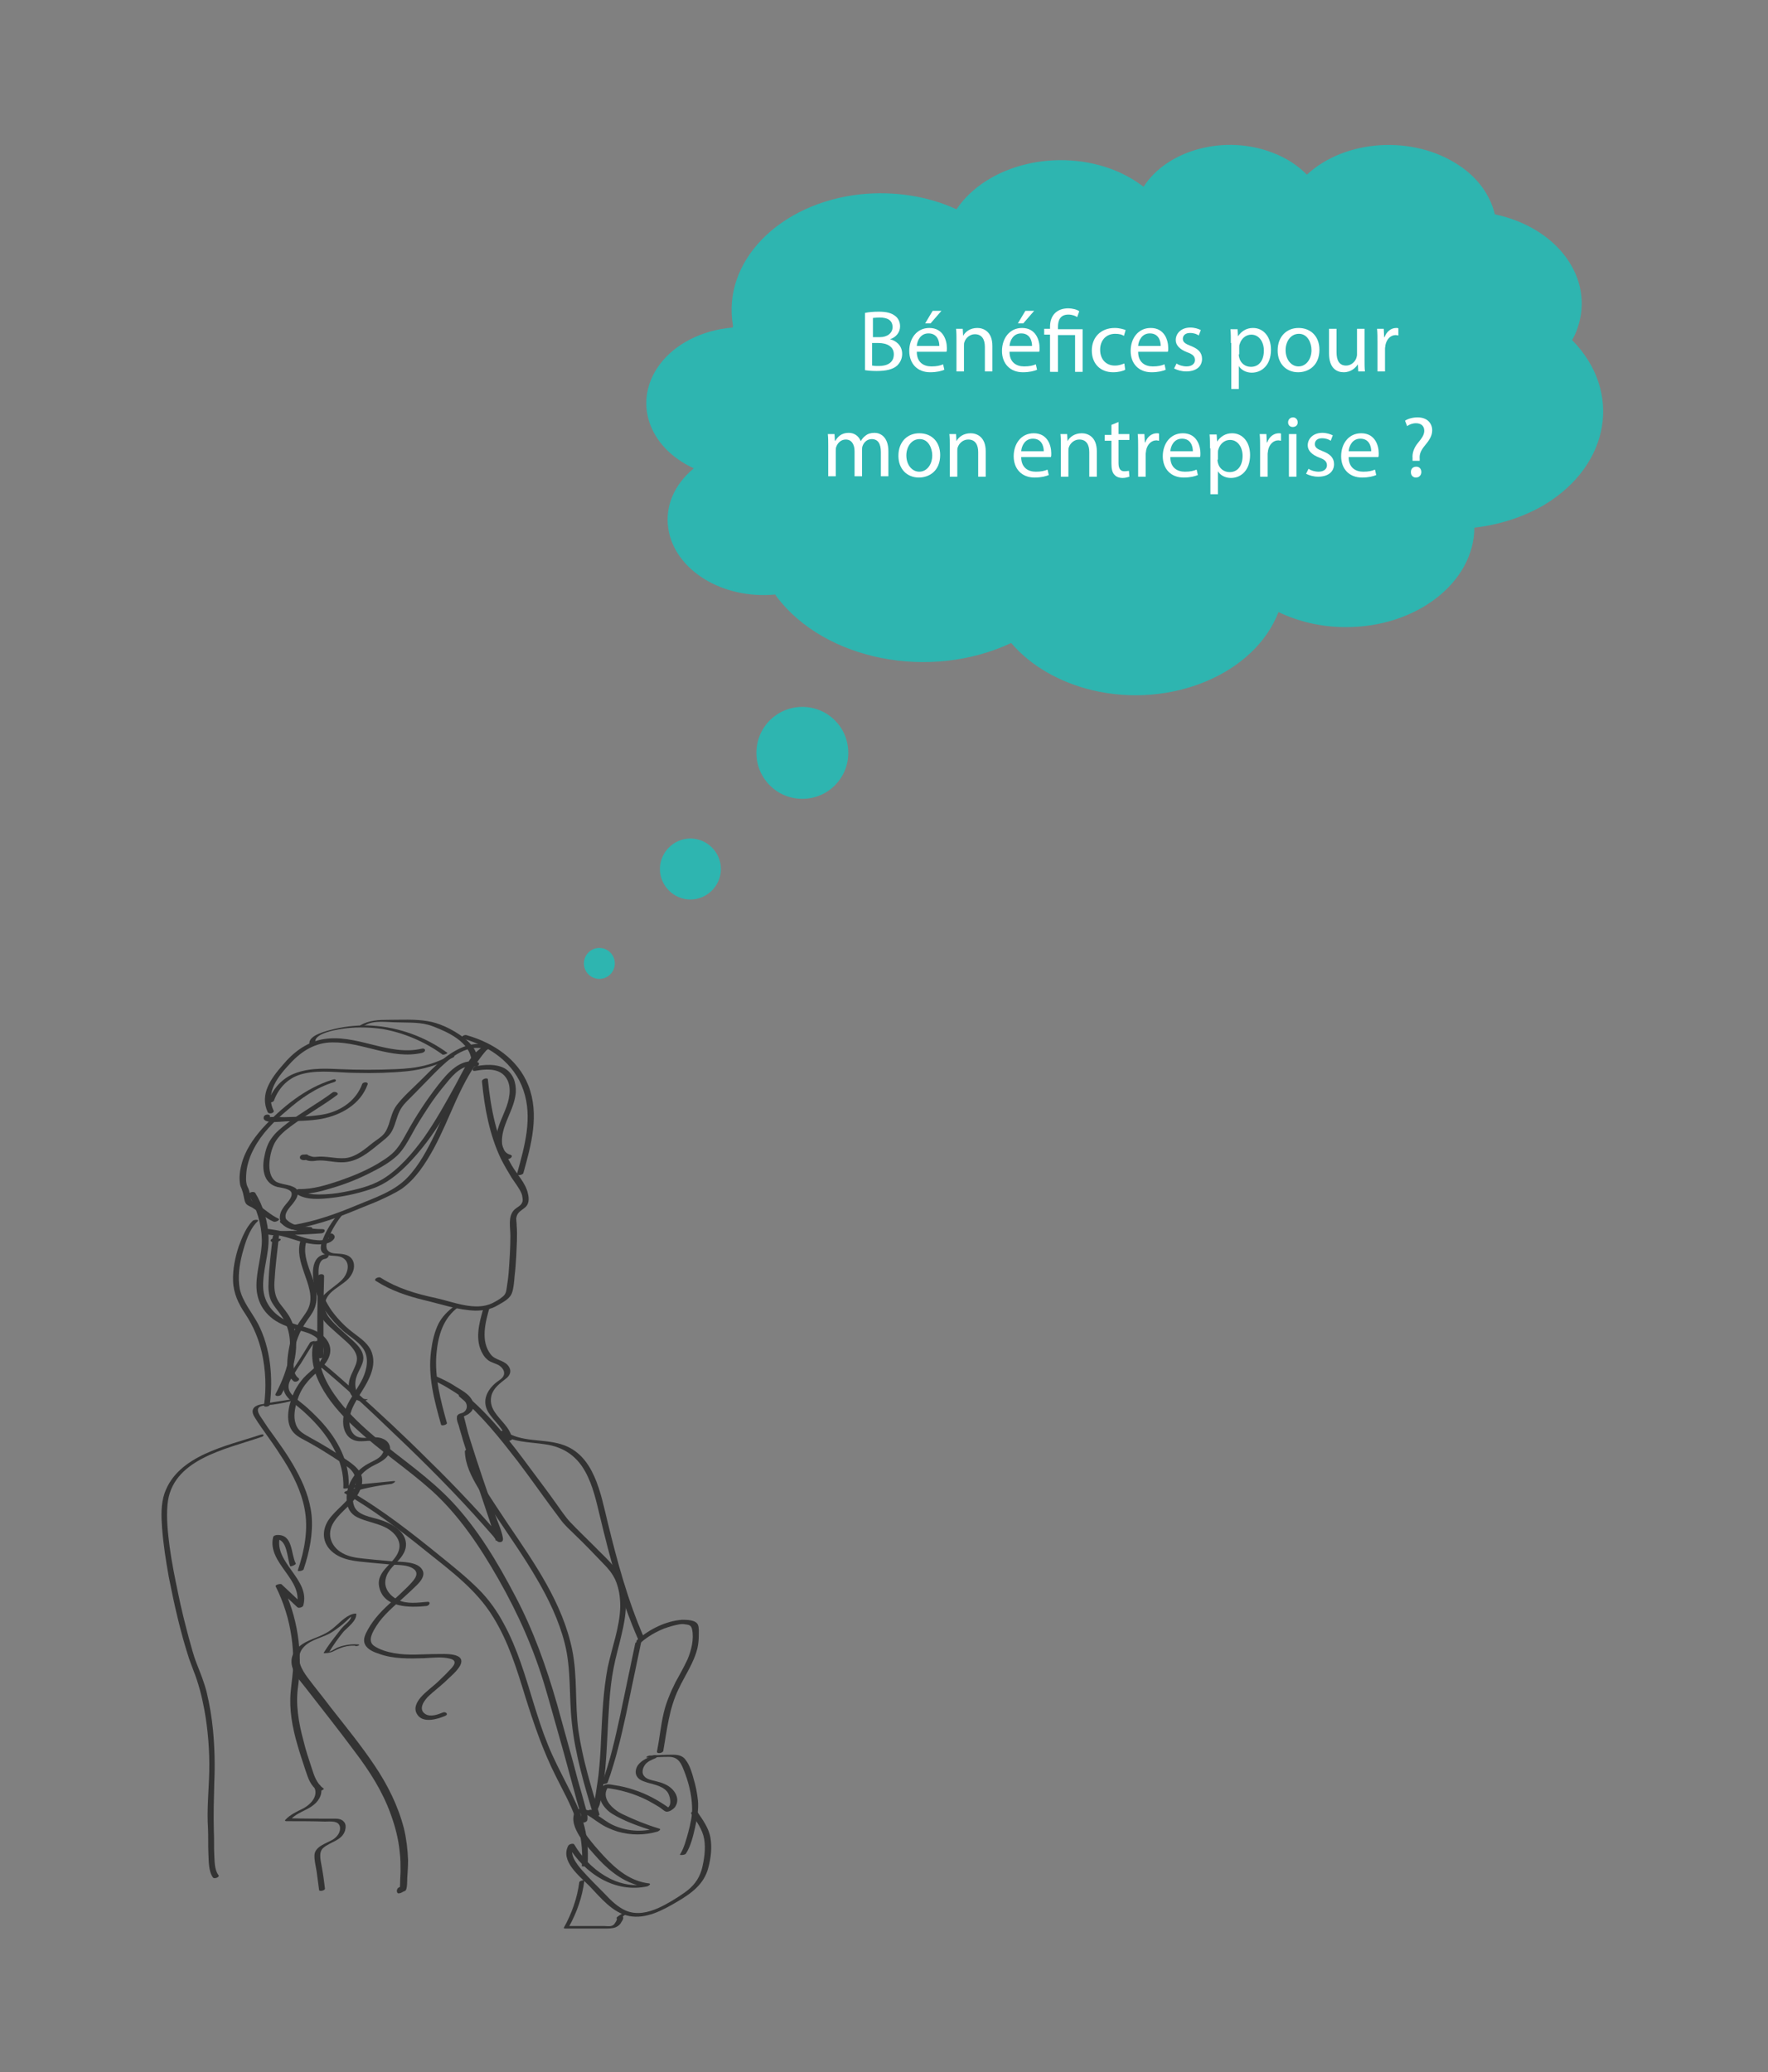 <?xml version="1.0" encoding="utf-8"?>
<!-- Generator: Adobe Illustrator 28.0.0, SVG Export Plug-In . SVG Version: 6.00 Build 0)  -->
<svg version="1.1" id="Layer_1" xmlns="http://www.w3.org/2000/svg" xmlns:xlink="http://www.w3.org/1999/xlink" x="0px" y="0px"
	 viewBox="0 0 423.3 496" style="enable-background:new 0 0 423.3 496;" xml:space="preserve">
<rect x="0" y="0" width="423.3" height="496" fill="#808080" stroke="none"/>
<style type="text/css">
	.st0{fill-rule:evenodd;clip-rule:evenodd;fill:#2EB5B0;}
	.st1{fill:#333333;}
	.st2{fill:#FFFFFF;}
</style>
<g>
	<g>
		<g>
			<path class="st0" d="M175.5,78c-2.7-15.3,11-29.4,30.6-31.5c7.9-0.8,16,0.4,22.9,3.6c7.3-10.8,24.4-14.9,38.2-9.2
				c2.4,1,4.6,2.3,6.6,3.8c5.7-8.9,19.6-12.6,31-8.1c3.2,1.2,5.9,3,8.1,5.2c9.2-8.5,25.4-9.5,36.3-2.3c4.6,3,7.6,7.2,8.7,11.8
				c15.1,3.2,23.9,15.4,19.8,27.2c-0.3,1-0.8,2-1.3,2.9c12.1,12.3,9.1,29.9-6.6,39.4c-4.9,2.9-10.7,4.8-16.8,5.5
				c-0.1,13.2-14,23.9-30.9,23.8c-5.7,0-11.2-1.3-16-3.6c-5.7,14.8-25.7,23.2-44.6,18.7c-7.9-1.9-14.8-5.9-19.4-11.3
				c-19.4,9.1-44.5,4.2-56.1-11c-0.1-0.2-0.3-0.4-0.4-0.6c-12.7,1.2-24.1-5.9-25.6-15.8c-0.8-5.3,1.4-10.5,6.1-14.4
				c-11-5.1-14.6-16.1-8.2-24.8c3.7-5,10.2-8.3,17.5-8.9L175.5,78z"/>
			<path class="st0" d="M147.2,230.6c0,2-1.6,3.7-3.7,3.7c-2,0-3.7-1.6-3.7-3.7c0-2,1.6-3.7,3.7-3.7
				C145.6,226.9,147.2,228.6,147.2,230.6L147.2,230.6z"/>
			<path class="st0" d="M172.6,208c0,4-3.3,7.3-7.3,7.3S158,212,158,208c0-4,3.3-7.3,7.3-7.3S172.6,204,172.6,208L172.6,208z"/>
			<path class="st0" d="M203.1,180.2c0,6.1-4.9,11-11,11c-6.1,0-11-4.9-11-11c0-6.1,4.9-11,11-11
				C198.2,169.2,203.1,174.1,203.1,180.2L203.1,180.2z"/>
		</g>
		<g>
			<g>
				<g>
					<path class="st1" d="M76.1,305.6c-0.1,6.3-0.2,12.6-0.1,19c0,0.8,1.5,0.6,1.5-0.1c-0.1-6.3-0.1-12.6,0.1-19
						C77.6,304.7,76.1,304.9,76.1,305.6L76.1,305.6z"/>
				</g>
			</g>
			<g>
				<g>
					<path class="st1" d="M108.7,312.7c-1.5,1.1-2.8,2.4-3.7,4.1c-1,2-1.5,4.3-1.8,6.6c-0.8,6,0.8,11.9,2.4,17.6
						c0.1,0.4,1.5,0,1.4-0.4c-1.5-5.4-3-11-2.5-16.6c0.4-4.4,1.6-8.5,5.3-11.2C110.4,312.3,109,312.5,108.7,312.7L108.7,312.7z"/>
				</g>
			</g>
			<g>
				<g>
					<path class="st1" d="M76.2,326.7c6.2,5.1,12.1,10.6,17.9,16.2c7.5,7.1,14.9,14.5,21.8,22.3c0.7,0.8,1.5,1.7,2.2,2.5
						c0.4,0.5,0.8,1.3,1.4,1.4c0.8,0.1,1-0.4,0.9-1c-0.3-1.8-1.2-3.7-1.8-5.4c-2.1-6.1-4.2-12.2-6.1-18.3c-0.6-1.8-1-3.8-1.5-5.6
						c0-0.1,0,0.1,0,0c-0.3,0.2-0.3,0.3,0,0.2c0.2,0,0.3-0.1,0.5-0.2c0.5-0.2,0.9-0.5,1.3-0.9c0.8-0.9,0.7-2,0.1-3
						c-0.8-1.3-2.3-2.1-3.6-2.9c-1.5-1-3.1-1.8-4.7-2.5c-0.4-0.2-1.8,0.4-1.2,0.7c1.5,0.7,2.9,1.4,4.3,2.3c1.3,0.8,2.9,1.7,3.7,3
						c0.6,0.9,0.5,2-0.5,2.6c-0.4,0.2-1,0.2-1.3,0.6c-0.2,0.2-0.2,0.3-0.2,0.5c-0.1,0.6,0.2,1.4,0.4,1.9c0.3,1.2,0.7,2.3,1,3.5
						c2,6.4,4.2,12.7,6.3,19c0.4,1.2,0.8,2.5,1.2,3.7c0.1,0.4,0.2,0.7,0.3,1.1c0.1,0.3,0,0.5,0.2,0.3c0.3-0.1,0.6-0.3,1-0.4
						c0.6,0,0.3,0.2,0.1-0.3c-0.1-0.2-0.3-0.3-0.4-0.5c-0.3-0.4-0.6-0.7-0.9-1.1c-0.7-0.8-1.3-1.5-2-2.3c-1.4-1.6-2.9-3.2-4.3-4.7
						c-3.1-3.3-6.2-6.5-9.5-9.7c-5.9-5.9-12-11.6-18.2-17.1c-2.4-2.1-4.8-4.3-7.3-6.3C77.2,325.8,75.8,326.4,76.2,326.7L76.2,326.7z
						"/>
				</g>
			</g>
			<g>
				<g>
					<path class="st1" d="M112.6,337.2c0.5,0,1.5-0.8,0.6-0.8C112.6,336.4,111.6,337.2,112.6,337.2L112.6,337.2z"/>
				</g>
			</g>
			<g>
				<g>
					<path class="st1" d="M110,334.3c5.3,4.4,9.7,10,13.9,15.4c3.5,4.6,6.8,9.4,10.3,14c1,1.4,2.3,2.5,3.5,3.7
						c2.3,2.2,4.5,4.5,6.7,6.8c1.2,1.2,2.2,2.4,2.9,3.9c0.9,2,1.2,4.2,1.2,6.4c-0.1,5-2,9.8-3,14.6c-1.1,5.7-1.3,11.4-1.6,17.2
						c-0.1,2.8-0.3,5.7-0.6,8.5c-0.1,0.7-1.1,8.6-1.7,8.4c-0.6-0.2-1.7,0.6-0.9,0.9c1.8,0.6,2.7-1.3,3-2.7c0.6-2.6,0.9-5.3,1.2-7.9
						c0.5-5.4,0.6-10.9,1-16.3c0.2-2.7,0.5-5.3,1-7.9c0.5-2.7,1.3-5.3,1.9-8c1.1-4.5,1.8-9.5-0.3-13.9c-1.3-2.8-4-5-6.1-7.2
						c-2-2-4-3.9-5.9-5.9c-1.3-1.4-2.3-3-3.4-4.5c-1.9-2.7-3.9-5.3-5.9-8c-4.8-6.5-9.9-13.2-16.2-18.3
						C110.6,333.2,109.4,333.8,110,334.3L110,334.3z"/>
				</g>
			</g>
			<g>
				<g>
					<path class="st1" d="M75,321.5c-1.7,7.9,4.9,15.6,10.3,20.5c5.7,5.3,12.3,9.6,18.1,14.8c6.6,6,11.5,13.4,15.9,21.1
						c4.8,8.4,8.6,17,11.3,26.2c1.5,5.1,2.9,10.3,4.4,15.5c0.7,2.7,1.5,5.4,2.2,8.1c0.4,1.3,0.7,2.7,1.1,4c0.3,1.2,1.1,2.8,0.8,4.1
						c-0.1,0.7,1.3,0.5,1.5-0.1c0.2-0.9-0.1-1.8-0.3-2.7c-0.3-1.2-0.7-2.4-1-3.6c-0.7-2.4-1.4-4.9-2-7.3c-1.3-4.7-2.6-9.4-3.9-14.1
						c-2.6-9.1-5.7-17.8-10.1-26.1c-4.2-8-8.9-15.9-15.1-22.5c-5.4-5.7-11.9-10.1-17.9-15c-3.3-2.8-6.5-5.7-9.2-9.2
						c-3-3.9-5.6-8.8-4.5-13.9C76.6,320.7,75.1,320.9,75,321.5L75,321.5z"/>
				</g>
			</g>
			<g>
				<g>
					<path class="st1" d="M74.2,321.4c-1.1,1.8-2.2,3.6-3.4,5.4c-0.6,0.9-1.1,1.8-1.7,2.7c-0.5,0.8-1.1,1.6-1.2,2.5
						c-0.1,1.4,0.9,2.5,1.9,3.4c1.2,1.1,2.5,2,3.7,3.2c4.9,4.6,9,10.6,8.7,17.6c0,0.1,0.4,0.1,0.4,0.1c3.7-0.4,7.4-0.7,11.1-1.1
						c0.2-0.2,0.4-0.4,0.6-0.7c-3.9,0.4-7.7,1.2-11.4,2.4c-0.1,0-0.7,0.3-0.4,0.5c6.8,3.9,13.1,8.7,19.3,13.7
						c6,4.8,12.3,9.4,16.3,16c3.6,5.8,5.6,12.3,7.6,18.8c2.1,6.7,4.3,13.2,7.5,19.5c1.6,3.2,3.4,6.4,4.6,9.8
						c1.3,3.7,1.8,7.5,1.5,11.4c0,0.3,1.4,0.1,1.4-0.4c0.2-3.4-0.1-6.9-1.1-10.2c-1-3.1-2.4-6-3.9-8.9c-1.6-3.2-3.3-6.4-4.6-9.7
						c-1.3-3.2-2.3-6.4-3.3-9.6c-2-6.5-3.9-13.2-7.2-19.2c-1.6-3-3.6-5.8-6-8.2c-2.8-2.8-5.9-5.3-9-7.8c-6.9-5.6-14-11.2-21.8-15.7
						c-0.1,0.2-0.3,0.3-0.4,0.5c3.3-1.1,6.8-1.8,10.2-2.2c0.4,0,1.6-0.8,0.6-0.7c-3.7,0.4-7.4,0.7-11.1,1.1c0.1,0,0.3,0.1,0.4,0.1
						c0.2-6.6-3.4-12.4-8-16.9c-1.2-1.2-2.4-2.3-3.7-3.3c-1.2-1-2.9-2.1-2.7-3.9c0.1-1,0.8-1.9,1.3-2.7c0.5-0.8,1-1.7,1.6-2.5
						c1.1-1.8,2.2-3.6,3.4-5.4C75.8,320.9,74.4,321,74.2,321.4L74.2,321.4z"/>
				</g>
			</g>
			<g>
				<g>
					<path class="st1" d="M85.8,393.6c-1.2-0.1-2.4,0-3.6,0.3c-0.5,0.1-1,0.3-1.5,0.5c-0.6,0.3-1.6,1-2.2,1c0.1,0.1,0.2,0.1,0.2,0.2
						c1-1.7,2.2-3.4,3.5-5c1-1.1,3.2-2.6,3.1-4.3c0-0.2-0.7,0-0.8,0c-2,0.6-3.4,2.4-5.1,3.7c-1.9,1.5-4.2,2-6.3,3.1
						c-1.6,0.9-3.2,2.3-3.3,4.3c-0.2,2.7,2.2,5,3.7,7c3.8,4.9,7.7,9.8,11.4,14.8c3.5,4.6,6.6,9.4,8.6,14.9c1.1,3,1.9,6,2.2,9.2
						c0.2,1.6,0.2,3.1,0.2,4.7c0,0.7-0.1,1.5-0.1,2.2c0,0.4,0,2.3-0.3,2.6c0.5-0.1,0.9-0.2,1.4-0.3c-0.1-0.3-0.1-0.8-0.3-0.9
						c-0.3-0.2-1.1,0.1-1.3,0.3c-0.3,0.3-0.4,0.9-0.1,1.2c0.2,0.3,1.6-0.3,1.4-0.5c-0.2-0.2-0.1-0.7,0.1-0.9
						c-0.4,0.1-0.9,0.2-1.3,0.3c0.2,0.1,0.2,0.6,0.3,0.8c0.1,0.3,1.2-0.1,1.4-0.3c0.4-0.4,0.4-2.2,0.4-2.9c0.1-1.5,0.2-2.9,0.2-4.4
						c-0.1-2.6-0.4-5.1-1-7.6c-1.4-5.4-3.9-10.4-7-15c-3.2-4.8-6.9-9.3-10.5-13.9c-1.8-2.4-3.7-4.7-5.5-7.1
						c-1.4-1.9-2.9-4.3-1.5-6.7c1.5-2.3,4.4-2.7,6.7-3.9c0.9-0.5,1.7-1.1,2.5-1.7c0.5-0.4,0.9-0.7,1.3-1.1c0.6-0.5,1.4-1.5,2.2-1.7
						c-0.3,0-0.5,0-0.8,0c0.1,1.2-1,1.9-1.7,2.6c-0.6,0.6-1.1,1.2-1.6,1.9c-1.2,1.5-2.3,3-3.3,4.6c-0.1,0.1,0.2,0.1,0.2,0.1
						c0.9,0,1.7-0.2,2.4-0.6c1.6-0.8,3-1.3,4.9-1.2C85.2,394.2,86.5,393.7,85.8,393.6L85.8,393.6z"/>
				</g>
			</g>
			<g>
				<g>
					<path class="st1" d="M69.4,335c-2.4,0.4-4.9,0.7-7.2,1.2c-1.6,0.4-2.2,1.4-1.3,2.9c1,1.7,2.3,3.4,3.4,5
						c1.3,1.8,2.5,3.6,3.7,5.5c2.2,3.5,4.1,7.3,4.9,11.4c1,5,0,10.1-1.6,14.9c-0.1,0.3,1.3,0.1,1.4-0.3c1.4-4.2,2.3-8.5,1.9-12.9
						c-0.4-3.9-1.9-7.6-3.8-11c-1.9-3.5-4.3-6.7-6.6-9.9c-0.5-0.8-1.1-1.6-1.6-2.4c-0.4-0.6-1.2-1.7-0.7-2.4
						c0.4-0.7,2.6-0.7,3.4-0.8c1.3-0.2,2.6-0.4,3.8-0.7C69.8,335.4,70.5,334.8,69.4,335L69.4,335z"/>
				</g>
			</g>
			<g>
				<g>
					<path class="st1" d="M155.1,420.7c1.7-0.1,3.4-0.2,5-0.2c2,0,2.8,1.1,3.5,2.9c1.2,2.9,2,6,2.1,9.1c0.1,2-0.4,4.1-0.9,6
						c-0.5,1.8-1,3.8-2,5.4c-0.1,0.2,1.2,0.1,1.4-0.2c1.2-1.8,1.7-4.1,2.2-6.2c0.5-2.2,0.9-4.4,0.7-6.6c-0.2-1.7-0.5-3.4-1-5
						c-0.4-1.5-0.9-3.3-1.9-4.6c-0.7-1.1-1.9-1.3-3.1-1.3c-1.8,0-3.6,0.1-5.3,0.2C155.3,420.1,154.2,420.7,155.1,420.7L155.1,420.7z
						"/>
				</g>
			</g>
			<g>
				<g>
					<path class="st1" d="M156.3,420.2c-1.4,0.6-3.1,1.3-3.8,2.7c-0.8,1.7,0.1,3,1.7,3.5c1.8,0.7,4.1,0.8,5.5,2.4
						c0.7,0.8,1.4,3.5-0.1,4c0.3,0,0.5,0,0.8,0.1c-2.6-1.9-5.5-3.5-8.6-4.5c-1.5-0.5-3.1-0.9-4.6-1.1c-1.1-0.2-2.3-0.5-3,0.4
						c-1.8,2.3,0.4,5.2,2.3,6.4c3.1,1.9,6.7,3.1,10.1,4.2c0.2-0.2,0.3-0.4,0.5-0.7c-3.5,1-7.2,0.7-10.4-0.8c-2.6-1.2-4.9-4-8-3.8
						c-0.3,0-0.8,0.1-1,0.5c-1,2-0.1,4.1,1,5.9c1.3,2,3,3.8,4.6,5.6c3,3.2,6.7,6,11.2,6.6c0.1-0.2,0.2-0.5,0.4-0.7
						c-7.1,1.6-14-3.6-17.4-9.4c-0.2-0.4-1.2-0.1-1.4,0.2c-2.1,3.7,2.7,7.4,5,9.7c2.7,2.8,5.5,6.4,9.5,7.2c4.1,0.8,8.1-1.4,11.5-3.4
						c3.4-2,6.5-4.2,7.5-8.2c0.6-2.2,0.9-4.8,0.5-7.1c-0.4-2.4-1.9-4.4-3.2-6.3c-0.3-0.4-1.7,0.1-1.4,0.5c1.3,1.9,2.7,3.8,3.1,6.1
						c0.4,2.3,0,5-0.6,7.3c-0.7,2.4-2.1,4.1-4.1,5.5c-2,1.4-4.1,2.7-6.3,3.7c-2.5,1.1-5.2,1.7-7.8,0.6c-2-0.9-3.6-2.5-5.1-4.1
						c-1.8-1.8-3.6-3.6-5.3-5.5c-1.4-1.6-3.3-4-2-6.1c-0.5,0.1-0.9,0.1-1.4,0.2c3.9,6.6,11.2,11.4,19,9.7c0.3-0.1,1-0.6,0.4-0.7
						c-4.4-0.5-7.8-3.3-10.7-6.4c-1.4-1.5-2.8-3.1-4-4.7c-1.3-1.8-2.5-4.1-1.5-6.4c-0.3,0.2-0.7,0.3-1,0.5c2-0.1,3.5,1.4,5.1,2.4
						c1.4,1,3,1.7,4.6,2.2c3.1,0.9,6.4,0.9,9.5,0c0.1,0,1-0.5,0.5-0.7c-3-0.9-6-2.1-8.9-3.5c-2.3-1.1-5.5-4-3.2-6.7
						c-0.4,0.1-0.7,0.2-1.1,0.4c3.7,0.4,7.2,1.4,10.5,3.1c0.9,0.5,1.8,1,2.6,1.5c0.5,0.3,1.1,0.9,1.6,1.1c0.8,0.2,1.9-0.6,2.3-1.2
						c1.3-2.1-0.4-4.4-2.4-5.3c-0.8-0.4-1.6-0.6-2.4-0.8c-0.8-0.2-2-0.4-2.6-1.1c-0.7-0.7-0.5-1.8,0-2.6c0.6-1,1.8-1.4,2.7-1.8
						C157.8,420.3,157,419.9,156.3,420.2L156.3,420.2z"/>
				</g>
			</g>
			<g>
				<g>
					<path class="st1" d="M153.5,393.1c1.6-1.4,3.5-2.5,5.5-3.3c1.1-0.4,2.4-0.8,3.6-1c0.5-0.1,1-0.1,1.5,0c1,0.1,1.4,0.3,1.6,1.2
						c0.5,2.3-0.2,5.1-1.1,7.2c-0.9,1.9-1.9,3.7-2.9,5.5c-1.2,2.4-2.2,4.8-2.8,7.3c-0.7,3-1,6.2-1.6,9.2c-0.1,0.7,1.4,0.4,1.5-0.1
						c0.9-5.1,1.4-10.2,3.7-14.9c1.5-3.2,3.7-6.3,4.5-9.8c0.2-0.9,0.3-1.9,0.3-2.9c0-0.8,0.1-1.9-0.2-2.6c-0.5-1.2-2.7-1.2-3.8-1.2
						c-3.9,0.3-7.7,2.2-10.6,4.7C151.8,393.1,153,393.5,153.5,393.1L153.5,393.1z"/>
				</g>
			</g>
			<g>
				<g>
					<path class="st1" d="M152.1,393.3c-1.2,5.7-2.4,11.4-3.6,17.2c-1.2,5.5-2.4,11-4.4,16.3c-0.1,0.4,1.3,0.2,1.4-0.2
						c1.9-5.3,3.2-10.8,4.4-16.3c1.2-5.7,2.4-11.4,3.6-17.2C153.7,392.6,152.2,392.9,152.1,393.3L152.1,393.3z"/>
				</g>
			</g>
			<g>
				<g>
					<path class="st1" d="M138.7,450.5c-0.5,3.8-1.8,7.5-3.7,10.9c-0.1,0.1,0.2,0.2,0.2,0.2c2.2,0,4.4,0,6.5,0c1.1,0,2.1,0,3.2,0
						c0.8,0,1.7,0,2.5-0.3c0.7-0.3,1.1-0.7,1.4-1.3c0.2-0.3,0.5-0.7,0.4-1.1c0-0.1,0-0.1-0.1-0.2c-0.1-0.1,0,0-0.1,0.1
						c0.2-0.2,0.9-0.6,1.2-0.9c0.2-0.2,0.2-0.3-0.1-0.3c-0.3-0.1-0.8,0.1-1,0.3c-0.3,0.3-1.4,0.8-1.5,1.2c0,0.1,0.1,0,0.1,0.2
						c0,0.4-0.4,0.9-0.6,1.2c-0.6,0.8-1.7,0.5-2.5,0.5c-0.9,0-1.9,0-2.8,0c-1.9,0-3.9,0-5.8,0c0.1,0.1,0.2,0.1,0.2,0.2
						c1.9-3.4,3.2-7.1,3.7-11C140.2,449.9,138.8,450.1,138.7,450.5L138.7,450.5z"/>
				</g>
			</g>
			<g>
				<g>
					<path class="st1" d="M119.5,343c3.2,2.3,7.2,2.1,11,2.7c4.3,0.6,7.5,2.7,9.6,6.5c1.9,3.4,2.7,7.3,3.6,11
						c1.1,4.6,2.3,9.3,3.6,13.8c1.5,5.2,3.3,10.4,5.5,15.4c0.2,0.4,1.6-0.1,1.4-0.4c-3.9-8.9-6.4-18.2-8.7-27.6
						c-1.7-6.9-3.2-16.3-11.1-18.7c-4.5-1.4-9.6-0.4-13.6-3.2C120.5,342.2,119.2,342.8,119.5,343L119.5,343z"/>
				</g>
			</g>
			<g>
				<g>
					<path class="st1" d="M111.3,347.4c0.1,3.1,1.5,5.9,3.1,8.6c1.4,2.4,3,4.8,4.5,7.1c3.2,4.8,6.6,9.6,9.5,14.6
						c2.9,4.9,5.4,10.1,6.8,15.6c1.6,6.3,1,12.6,1.7,19c0.8,7.6,3,15,5.2,22.3c0.1,0.5,1.6,0.1,1.4-0.4c-2-6.6-4-13.1-5-19.9
						c-0.9-6.5-0.2-13-1.5-19.4c-2.3-11.2-9-20.7-15.3-30c-1.8-2.7-3.6-5.4-5.4-8.2c-1.8-3-3.7-6.1-3.8-9.7
						C112.7,346.6,111.3,346.9,111.3,347.4L111.3,347.4z"/>
				</g>
			</g>
			<g>
				<g>
					<path class="st1" d="M78.1,300.2c-3.9,0.3-3.4,5.4-2.7,8.1c1,4,3.7,7.5,6.7,10.2c1.6,1.4,3.6,2.5,4.8,4.2c1.5,2.1,1,4.9,0,7.1
						c-1.7,3.7-5.2,6.9-4.7,11.3c0.2,1.5,0.9,2.9,2.3,3.5c1.9,0.9,4-0.2,5.9,0.5c1.1,0.4,1.8,1.4,1.3,2.6c-0.6,1.3-2,1.8-3.1,2.4
						c-1.6,0.8-3,1.9-4,3.4c-1.1,1.6-1.7,3.5-1.6,5.4c0.1,2,0.8,3.4,2.6,4.3c2.1,1,4.4,1.3,6.5,2.3c1.9,0.9,3.9,2.8,3.5,5.1
						c-0.6,3.6-5.7,5.1-4.8,9.3c1.1,5,7.4,4.9,11.3,4.5c0.8-0.1,1.1-1.1,0.2-1c-2.3,0.2-4.9,0.6-7.1-0.5c-1.8-0.9-3.3-2.7-2.9-4.8
						c0.5-3.1,4.1-4.5,4.8-7.5c0.8-3.8-3.3-6-6.3-6.9c-1.9-0.6-5.2-1-6-3.2c-0.7-1.9-0.3-4.1,0.6-5.9c1-1.9,2.5-3.1,4.4-4
						c1.4-0.7,3-1.5,3.5-3.1c0.4-1.5-0.4-2.7-1.8-3.2c-1.8-0.7-3.8,0.2-5.6-0.3c-1.8-0.5-2.4-2.6-2.2-4.3c0.1-2,1.2-3.8,2.2-5.5
						c2-3.2,4.8-7.3,2.8-11.2c-1-1.9-2.9-3-4.5-4.3c-1.8-1.4-3.4-3.1-4.8-5c-1.3-1.9-2.3-3.9-2.8-6.2c-0.3-1.3-1-6,1.3-6.2
						C78.7,301.1,79.1,300.1,78.1,300.2L78.1,300.2z"/>
				</g>
			</g>
			<g>
				<g>
					<path class="st1" d="M59.6,286.1c1.9,3.2,3,6.9,3.1,10.7c0,3.7-1.3,7.2-1.3,10.9c0,3.1,1.2,5.8,3.7,7.8c1.1,0.9,2.4,1.5,3.7,2
						c1.7,0.7,3.6,1,5.3,1.7c1.4,0.6,2.9,1.7,3.3,3.3c0.5,1.7-0.5,3.2-1.6,4.4c-1,1-2.2,1.9-3.2,3c-1.1,1.3-2,2.7-2.6,4.3
						c-1,2.6-1.8,6.4,0.3,8.7c1,1.1,2.5,1.7,3.9,2.5c1.8,1,3.6,2.1,5.3,3.2c1.4,0.9,2.8,1.8,4.1,2.8c1.6,1.4,2,3.2,1.2,5.1
						c-1.3,3-4.4,4.7-6.2,7.4c-1.6,2.5-1.4,5.4,0.8,7.4c2.4,2.2,5.9,2.4,9,2.7c1.8,0.2,3.6,0.3,5.3,0.5c1.6,0.1,3.9,0,5.3,1
						c1.8,1.3-0.3,3.1-1.3,4.2c-1.2,1.2-2.4,2.3-3.6,3.4c-2.3,2-4.5,4.2-6,6.9c-0.6,1.1-1.3,2.4-0.7,3.6c0.6,1.3,2.3,1.9,3.5,2.3
						c3.4,1.2,7.1,1.1,10.6,1c2-0.1,4.2-0.4,6.2,0.1c2.2,0.5,0.7,2-0.2,2.9c-0.7,0.8-1.5,1.5-2.3,2.3c-1.4,1.4-3.2,2.6-4.5,4.1
						c-0.9,1.1-1.7,2.5-0.9,3.9c1.3,2.4,4.9,1.3,6.8,0.5c0.9-0.4,0.1-1.1-0.6-0.8c-1.2,0.5-2.9,1.1-4.1,0.4c-2-1.2-0.2-3.5,0.9-4.5
						c1.2-1.1,2.5-2.1,3.7-3.2c1.2-1.2,2.9-2.5,3.7-4c1.5-3.1-3.9-2.7-5.5-2.7c-3.4,0-6.9,0.4-10.3-0.2c-1.6-0.3-3.5-0.8-4.9-1.8
						c-1.6-1.2-0.2-3.4,0.6-4.7c1.7-2.7,4.2-4.7,6.5-6.8c1.1-1,2.2-2,3.2-3c0.9-0.9,2-2.2,1.4-3.5c-1.1-2.3-5.3-2-7.4-2.2
						c-1.8-0.2-3.6-0.3-5.3-0.5c-1.9-0.2-4-0.3-5.8-1.1c-3.3-1.4-4.8-4.8-2.7-7.9c1.7-2.6,4.6-4.2,6-7.1c0.6-1.1,0.9-2.5,0.6-3.7
						c-0.4-1.5-1.6-2.5-2.8-3.4c-3.1-2.2-6.4-4.2-9.7-6c-1.4-0.8-2.8-1.5-3.3-3.2c-0.6-1.7-0.2-3.7,0.3-5.4c0.5-1.6,1.2-3.1,2.3-4.4
						c1-1.3,2.3-2.3,3.4-3.4c1.8-1.8,3.1-4.1,1.7-6.5c-1.9-3.2-6-3.3-9.1-4.6c-3.6-1.5-6.3-4.4-6.4-8.5c-0.1-4,1.4-7.7,1.3-11.7
						c-0.1-3.8-1.2-7.5-3.2-10.8C60.6,285,59.3,285.5,59.6,286.1L59.6,286.1z"/>
				</g>
			</g>
			<g>
				<g>
					<path class="st1" d="M62.4,343.4c-8.1,2.7-19.8,4.9-23,14c-0.9,2.6-0.8,5.6-0.6,8.3c0.3,3.9,0.9,7.8,1.6,11.7
						c1.3,6.6,2.8,13.3,4.9,19.7c0.3,0.9,0.7,1.8,1,2.7c1.2,3,2,6.1,2.6,9.3c0.9,4.9,1.3,9.9,1.2,14.9c-0.1,4.5-0.6,9.1-0.3,13.6
						c0.1,2,0,4,0.1,6.1c0.1,1.8,0,4.2,1.1,5.7c0.3,0.4,1.7-0.1,1.3-0.6c-1-1.3-0.9-3.4-1-4.9c-0.1-1.9,0-3.8-0.1-5.7
						c-0.1-3.8,0-7.6,0.1-11.4c0.2-4.3,0.1-8.4-0.3-12.7c-0.3-3-0.8-6.1-1.5-9c-0.6-2.4-1.5-4.6-2.4-6.9c-0.8-2-1.3-4.1-1.9-6.2
						c-0.9-3.4-1.8-6.9-2.5-10.4c-0.8-3.8-1.6-7.7-2.1-11.5c-0.4-3.2-0.8-6.6-0.5-9.9c0.9-10.9,13.9-13.3,22.3-16.2
						C63.4,343.8,63.3,343.1,62.4,343.4L62.4,343.4z"/>
				</g>
			</g>
			<g>
				<g>
					<path class="st1" d="M70.8,374.2c-1.2-2.3-0.6-6.9-4.4-6.8c-0.2,0-0.9,0.1-1,0.5c-1.5,6.3,7.4,10.2,5.6,16.4
						c0.5-0.1,0.9-0.2,1.4-0.4c-1.7-1.6-3.3-3.1-5-4.7c-0.2-0.2-1.6,0.1-1.4,0.5c1.9,3.8,3.2,7.9,3.8,12.2c0.3,2,0.4,4.1,0.4,6.2
						c0,2.3-0.4,4.5-0.6,6.8c-0.4,4.3,0.4,8.6,1.6,12.7c0.6,2.1,1.3,4.2,2,6.3c0.6,1.8,1.2,3.6,2.9,4.7c0.4,0.3,1.6-0.3,1.4-0.5
						c-1.7-1.2-2.3-3.1-2.9-5c-0.7-2.1-1.4-4.2-1.9-6.3c-1.2-4.4-2-8.9-1.3-13.4c1.1-8.2-0.2-16.5-3.8-23.9
						c-0.5,0.2-0.9,0.3-1.4,0.5c1.7,1.6,3.3,3.1,5,4.7c0.3,0.3,1.3,0,1.4-0.4c1.8-6.3-7.1-10.2-5.6-16.4c-0.3,0.2-0.7,0.3-1,0.5
						c2.9-0.1,2.7,4.7,3.5,6.5C69.6,375,71,374.5,70.8,374.2L70.8,374.2z"/>
				</g>
			</g>
			<g>
				<g>
					<path class="st1" d="M75.2,427.7c1.1,2.1-0.7,4.1-2.5,5.1c-1.6,0.8-3.2,1.5-4.4,2.8c-0.2,0.3,0.2,0.3,0.4,0.3c3,0,6,0,9.1,0.1
						c1.3,0,3.3-0.3,3.6,1.3c0.2,1.2-0.7,2.4-1.7,3c-1.5,0.9-4.2,1.6-4.4,3.6c-0.1,1.3,0.3,2.7,0.5,4c0.2,1.5,0.4,3,0.6,4.5
						c0.1,0.4,1.5,0.1,1.4-0.4c-0.2-1.6-0.4-3.2-0.7-4.8c-0.2-1.5-1-3.8,0.3-4.9c1.7-1.5,4.4-1.7,5.2-4.1c0.2-0.7,0.3-1.6-0.3-2.2
						c-0.7-0.8-1.9-0.7-2.8-0.7c-3.4,0-6.9,0-10.3-0.1c0.1,0.1,0.2,0.2,0.4,0.3c1.5-1.7,3.8-2.1,5.5-3.5c1.4-1.1,2.4-3,1.5-4.7
						C76.5,426.9,75.1,427.4,75.2,427.7L75.2,427.7z"/>
				</g>
			</g>
			<g>
				<g>
					<path class="st1" d="M86.7,259.5c-1.4,3.8-4.8,6.2-8.6,7.1c-2.2,0.5-4.5,0.6-6.7,0.7c-1.1,0-2.2,0.1-3.3,0.1
						c-0.3,0-3.5-0.1-3.5,0c0.3-0.8-1.1-0.8-1.4-0.2c-0.8,2,4.4,1.2,5.2,1.2c2.9-0.1,5.8-0.1,8.6-0.6c4.7-0.9,9.3-3.5,11-8.2
						C88.3,258.9,86.9,258.9,86.7,259.5L86.7,259.5z"/>
				</g>
			</g>
			<g>
				<g>
					<path class="st1" d="M114.2,254.2c-4-1-7.1,2.7-9.3,5.5c-2.8,3.6-5.3,7.4-7.5,11.4c-1,1.8-2,3.7-3.6,5.1
						c-1,0.9-2.2,1.6-3.3,2.3c-2.9,1.7-6,3-9.2,4.1c-3,1-6.4,2.1-9.7,2c-0.4,0-1.4,0.5-0.8,1c2.3,1.8,6.1,1.4,8.7,1.1
						c3.4-0.4,6.9-1.2,10.2-2.4c4.1-1.6,7.3-4.8,10.1-8c3.2-3.7,5.8-7.7,8.1-11.9c1.3-2.3,2.6-4.7,3.9-7c1.3-2.4,2.6-5.1,5.1-6.3
						c0.4-0.2,0.6-0.8,0.1-0.9c-4.2-1.2-8.1,1-11.3,3.6c-1.8,1.6-3.5,3.3-5.2,5c-1.8,1.8-3.9,3.6-5.5,5.7c-1,1.3-1.4,3-1.9,4.6
						c-0.3,0.8-0.6,1.6-1.1,2.2c-0.7,0.9-1.8,1.5-2.7,2.2c-1.9,1.5-4,3.4-6.6,3.7c-2.4,0.2-4.7-0.6-7.1-0.3
						c-0.9,0.1-1.4-0.3-2.3-0.5c-0.5-0.1-1.1-0.1-1.4,0.3c-0.6,1.1,1.7,1.4,2,0.3c0-0.1,0.1-0.3,0-0.4c0,0-0.1-0.1-0.1-0.1
						c-0.5-0.5-1.8,0.1-1.3,0.6c0.8,0.9,2.2,0.9,3.3,0.7c2-0.2,3.9,0.4,5.9,0.4c4,0.1,6.9-2.7,9.8-5c1.1-0.9,2-1.6,2.6-3
						c0.6-1.3,0.9-2.8,1.5-4.1c0.8-1.8,2.5-3.1,3.8-4.5c1.6-1.6,3.1-3.2,4.7-4.8c3.1-3.1,7.3-7.1,12.1-5.7c0-0.3,0.1-0.6,0.1-0.9
						c-3.7,1.8-5.4,6.2-7.3,9.6c-2.3,4.2-4.7,8.5-7.5,12.5c-2.7,3.7-6,7.6-10,10c-2.7,1.6-6,2.4-9.1,3c-2,0.4-4,0.6-6,0.6
						c-1.5,0-3.3-0.1-4.6-1.1c-0.3,0.3-0.5,0.6-0.8,1c2.7,0.1,5.4-0.5,8-1.3c3.2-0.9,6.3-2.1,9.3-3.6c2.4-1.2,4.9-2.5,6.9-4.4
						c1.4-1.4,2.4-3.2,3.4-5c1.1-2.1,2.4-4.1,3.7-6.1c1.4-2.2,3-4.3,4.7-6.3c1.6-2,3.9-4.5,6.7-3.8
						C114.5,255.4,115.2,254.4,114.2,254.2L114.2,254.2z"/>
				</g>
			</g>
			<g>
				<g>
					<path class="st1" d="M67.1,292.6c1,1,2.5,1.5,3.9,1.9c1.9,0.5,3.9,0.7,5.8,0.7c0.1-0.3,0.1-0.6,0.2-1c-2.3,0.2-4.7,0.3-7,0.4
						c-1.1,0-2.2,0.1-3.3,0c-0.9,0-1.9,0-2.7-0.4c-0.3,0.3-0.6,0.6-0.8,0.9c1.9,0.2,3.8,0.6,5.6,1.1c1.7,0.5,3.3,1.1,5,1.4
						c1.6,0.3,3.3,0.4,4.8-0.1c0.9-0.3,2.3-1.4,1-2.2c-0.5-0.3-1.8,0.4-1.1,0.8c0.7,0.4-0.7,0.7-1,0.7c-0.6,0.1-1.3,0.1-1.9,0
						c-1.4-0.1-2.6-0.5-3.9-0.9c-2.6-0.9-5.2-1.5-7.9-1.8c-0.3,0-1.5,0.5-0.8,0.9c1.7,1,4.2,0.6,6.1,0.6c2.7-0.1,5.3-0.2,7.9-0.4
						c0.8-0.1,1.1-1,0.2-1c-1.7,0-3.5-0.2-5.1-0.6c-1.2-0.3-2.5-0.7-3.4-1.6C68.1,291.5,66.7,292.1,67.1,292.6L67.1,292.6z"/>
				</g>
			</g>
			<g>
				<g>
					<path class="st1" d="M65.3,296c-0.4,3.6-0.9,7.3-1,10.9c-0.1,1.4,0,2.9,0.5,4.2c0.6,1.4,1.7,2.5,2.5,3.7
						c4,5.7,1.7,13.2-1.3,18.8c-0.4,0.7,1.1,0.7,1.4,0.1c2.9-5.4,5-12.1,2.2-18c-0.7-1.4-1.7-2.5-2.6-3.7c-1.1-1.5-1.4-3.2-1.3-5.1
						c0.2-3.7,0.7-7.4,1.1-11.1C66.9,295.1,65.4,295.3,65.3,296L65.3,296z"/>
				</g>
			</g>
			<g>
				<g>
					<path class="st1" d="M72,296.8c-0.9,2.6-0.1,5.2,0.8,7.8c0.9,2.7,2.3,5.8,1,8.6c-0.7,1.5-1.9,2.7-2.7,4.2
						c-0.9,1.5-1.5,3.1-1.8,4.8c-0.5,2.4-1.2,6.6,1,8.4c0.5,0.4,1.8-0.3,1.1-0.8c-1.3-1-1.1-3.1-1.1-4.6c0.1-1.7,0.4-3.4,1-5
						c0.6-1.6,1.4-3,2.4-4.4c0.8-1.1,1.6-2.2,1.9-3.6c1.3-5.2-3.9-10-2.2-15.2C73.6,296.2,72.2,296.2,72,296.8L72,296.8z"/>
				</g>
			</g>
			<g>
				<g>
					<path class="st1" d="M79.7,258.4c-6.6,2-12.3,6.7-16.9,11.7c-2.2,2.5-4.2,5.4-5,8.7c-0.4,1.5-0.6,3.2-0.3,4.8
						c0.1,0.5,0.4,0.9,0.5,1.4c0.2,0.5,0.3,1.1,0.4,1.6c0.1,0.5,0.2,1.1,0.5,1.5c0.4,0.5,1.1,0.7,1.6,1c1.7,1.1,3.1,2.5,5,3.3
						c0.4,0.2,1.7-0.4,1.2-0.7c-1.8-0.8-3.3-2.3-5-3.3c-0.7-0.5-1.3-0.6-1.6-1.4c-0.2-0.6-0.3-1.2-0.4-1.8c-0.1-0.5-0.3-0.9-0.5-1.3
						c-0.4-1-0.3-2.3-0.2-3.4c0.2-2,0.9-3.9,1.8-5.6c1.9-3.6,4.8-6.5,7.9-9.1c3.3-2.9,7-5.5,11.3-6.8
						C80.7,258.8,80.5,258.1,79.7,258.4L79.7,258.4z"/>
				</g>
			</g>
			<g>
				<g>
					<path class="st1" d="M65.3,297.3c0.1,0,0.3,0,0.4,0c0.1,0,0.2,0,0.3,0c0.1,0,0.2,0,0.3-0.1c0.1,0,0.2-0.1,0.2-0.1
						c0.1,0,0.1-0.1,0.2-0.2c0,0,0-0.1,0-0.1c0-0.1,0-0.2-0.1-0.2c0,0-0.1-0.1-0.1-0.1c-0.1-0.1-0.2-0.1-0.3-0.1c-0.1,0-0.3,0-0.4,0
						c-0.1,0-0.2,0-0.3,0c-0.1,0-0.2,0-0.3,0.1c-0.1,0-0.2,0.1-0.2,0.1c-0.1,0-0.1,0.1-0.2,0.2c0,0,0,0.1,0,0.1c0,0.1,0,0.2,0.1,0.2
						c0,0,0.1,0.1,0.1,0.1C65.1,297.3,65.2,297.3,65.3,297.3L65.3,297.3z"/>
				</g>
			</g>
			<g>
				<g>
					<path class="st1" d="M65.7,297.2c0.1,0,0.3,0,0.4,0c0.1,0,0.2,0,0.3,0c0.1,0,0.2,0,0.3-0.1c0.1,0,0.2-0.1,0.2-0.1
						c0.1,0,0.1-0.1,0.2-0.1c0,0,0-0.1,0.1-0.1c0-0.1,0-0.1,0-0.2c0,0-0.1,0-0.1-0.1c-0.1,0-0.2,0-0.3,0c-0.1,0-0.3,0-0.4,0
						c-0.1,0-0.2,0-0.3,0c-0.1,0-0.2,0-0.3,0.1c-0.1,0-0.2,0.1-0.2,0.1c-0.1,0-0.1,0.1-0.2,0.1c0,0,0,0.1-0.1,0.1c0,0.1,0,0.1,0,0.2
						c0,0,0.1,0,0.1,0.1C65.5,297.2,65.6,297.2,65.7,297.2L65.7,297.2z"/>
				</g>
			</g>
			<g>
				<g>
					<path class="st1" d="M60.5,292.2c-1.6,1.6-2.5,3.9-3.3,6c-0.9,2.7-1.5,5.6-1.4,8.4c0.1,3,1.3,5.5,3,8c1.9,2.9,3.1,5.8,3.9,9.2
						c0.9,4.1,1.1,8.4,0.5,12.6c-0.1,0.5,1.4,0.3,1.4-0.2c0.8-6.4,0.2-13.5-2.8-19.3c-1.5-2.8-3.7-5.3-4.4-8.4
						c-0.5-2.8-0.1-5.7,0.6-8.4c0.7-2.6,1.6-5.7,3.6-7.7C62.3,291.8,60.8,291.9,60.5,292.2L60.5,292.2z"/>
				</g>
			</g>
			<g>
				<g>
					<path class="st1" d="M115.5,250.7c-5.3,6-8,13.5-11.3,20.6c-1.8,3.7-3.8,7.6-6.7,10.6c-3.2,3.3-7.8,4.8-11.9,6.5
						c-5,2.1-10,3.9-15.4,4.8c-0.7,0.1-1.1,1.1-0.2,1c4.6-0.7,9-2.1,13.3-3.8c2.3-0.9,4.6-1.9,6.9-2.8c2-0.9,4-1.8,5.9-3
						c3.4-2.4,5.7-6,7.7-9.6c2-3.7,3.6-7.6,5.3-11.4c2-4.4,4.3-8.8,7.6-12.5C117.3,250.4,115.9,250.2,115.5,250.7L115.5,250.7z"/>
				</g>
			</g>
			<g>
				<g>
					<path class="st1" d="M80.8,290.8c-1.4,1.7-2.6,3.6-3.4,5.6c-0.6,1.4-1.2,3.3,0.6,3.9c1.4,0.5,3.2,0,4.4,1
						c1.6,1.3,0.7,3.8-0.5,5c-2.3,2.4-7.6,4.5-5.1,8.7c1,1.8,2.8,3.1,4.3,4.5c1.5,1.4,3.8,3,4.3,5.1c0.3,1.4-0.5,2.6-1,3.8
						c-0.5,1-0.9,2.1-0.9,3.3c0,2,1.3,3.7,3.4,3.7c0.3,0,1.6-0.6,1-0.5c-2.7,0.1-3.2-3.3-2.6-5.2c0.5-1.8,2.1-3.5,1.6-5.4
						c-0.4-1.8-2.2-3.2-3.5-4.4c-1.6-1.5-3.5-3-4.8-4.8c-1.3-1.9-1.1-3.9,0.5-5.6c1.3-1.3,3-2.1,4.3-3.4c1-1.1,1.7-2.6,1.2-4.1
						c-0.5-1.4-1.8-1.8-3.2-1.9c-0.8-0.1-1.7,0-2.4-0.4c-1.2-0.6-0.9-1.9-0.5-3c0.9-2.3,2.1-4.3,3.7-6.2
						C82.3,290.4,81.1,290.4,80.8,290.8L80.8,290.8z"/>
				</g>
			</g>
			<g>
				<g>
					<path class="st1" d="M79.6,261.5c-3.5,2.6-7.4,4.7-10.9,7.4c-1.4,1.1-2.8,2.2-3.8,3.7c-1,1.4-1.4,3.1-1.7,4.7
						c-0.5,2.9,0.1,6,3.2,6.8c0.9,0.2,3.1,0.4,3.4,1.4c0.3,1.3-1.4,2.6-2,3.6c-0.9,1.3-1.2,2.8-0.1,4c1.6,1.6,4,1.3,6.1,1.6
						c0.7,0.1,1.5-0.9,0.5-1c-1.8-0.2-4.9,0.2-5.8-1.9c-0.6-1.4,0.8-2.7,1.6-3.7c0.6-0.8,1.3-1.7,1.2-2.8c-0.1-0.9-1-1.2-1.8-1.5
						c-1-0.3-2.3-0.4-3.3-0.9c-1.5-0.9-1.8-2.9-1.7-4.5c0.1-1.6,0.5-3.4,1.3-4.9c0.9-1.6,2.3-2.8,3.8-3.9c3.6-2.7,7.5-4.8,11.1-7.5
						C81.3,261.6,80.1,261.1,79.6,261.5L79.6,261.5z"/>
				</g>
			</g>
			<g>
				<g>
					<path class="st1" d="M115.4,258.9c0.6,6.3,1.8,12.7,4.5,18.4c0.8,1.6,1.7,3.1,2.6,4.6c0.7,1,1.4,2,2,3c0.2,0.4,0.4,0.8,0.5,1.2
						c0.1,0.5,0.2,1.1,0.1,1.5c-0.3,1.1-1.4,1.3-2.1,2.1c-1.4,1.6-0.8,4.1-0.8,6.1c0,2.9-0.2,5.8-0.4,8.6c-0.1,1.3-0.3,2.7-0.5,4
						c-0.1,0.8-0.3,1.5-1,2c-0.7,0.6-1.6,1.1-2.4,1.5c-4.1,2-9.4-0.3-13.5-1.2c-4.7-1-9.2-2.3-13.3-4.9c-0.5-0.3-1.8,0.4-1.1,0.8
						c3.6,2.3,7.5,3.6,11.6,4.6c3.9,0.9,8.1,2.4,12.2,2.5c1.9,0,3.8-0.3,5.4-1.3c1.2-0.7,2.9-1.5,3.4-3c0.4-1.2,0.5-2.7,0.6-3.9
						c0.2-1.6,0.3-3.2,0.4-4.8c0.1-2.5,0.3-5,0.1-7.4c0-0.6-0.1-1.1-0.1-1.7c0.2-1.4,1-1.7,2-2.5c1.1-0.8,1.1-2.2,0.8-3.4
						c-0.5-2.5-2.7-4.7-3.9-6.8c-3.6-6.2-5-13.5-5.7-20.6C116.7,257.9,115.3,258.2,115.4,258.9L115.4,258.9z"/>
				</g>
			</g>
			<g>
				<g>
					<path class="st1" d="M114.4,253.7c-0.2-2.6-2.2-4.6-4.3-6c-2.2-1.5-5.1-2.9-7.8-3.3c-3-0.5-6.3-0.3-9.4-0.3
						c-2.2,0-4.6,0.1-6.6,1.3c-0.6,0.4,0.8,0.2,1.1,0c2.1-1.3,5.4-0.7,7.8-0.7c2.8,0.1,5.6-0.1,8.3,0.9c3.7,1.4,9.1,3.8,9.4,8.4
						C113,254.3,114.5,254.1,114.4,253.7L114.4,253.7z"/>
				</g>
			</g>
			<g>
				<g>
					<path class="st1" d="M107.1,252c-5.2-3.8-11.5-6.1-17.9-6.5c-3.1-0.2-6.2,0.1-9.2,0.8c-1.5,0.4-6.3,1.4-5.9,3.6
						c0,0.3,1.5-0.1,1.4-0.4c-0.4-2.4,6-3.2,7.6-3.4c2.8-0.3,5.7-0.2,8.5,0.2c5.1,0.9,10,3,14.2,6C106,252.7,107.3,252.1,107.1,252
						L107.1,252z"/>
				</g>
			</g>
			<g>
				<g>
					<path class="st1" d="M107.8,252.7c-1.9,0.9-3.9,1.8-6,2.3c-2.3,0.6-4.6,0.8-7,0.9c-4.5,0.2-9.1,0.2-13.6,0
						c-3.9-0.2-7.9-0.3-11.5,1.4c-2.6,1.3-4.5,3.6-5.5,6.3c-0.2,0.5,1.3,0.3,1.4-0.2c1.2-3.2,3.6-5.6,7-6.4c4.1-1,8.7-0.2,12.8-0.2
						c4,0.1,8.1,0,12.1-0.4c3.8-0.4,7.3-1.5,10.8-3.2C109.3,252.8,108.5,252.4,107.8,252.7L107.8,252.7z"/>
				</g>
			</g>
			<g>
				<g>
					<path class="st1" d="M101,251c-8.1,1.9-15.8-3.8-24-2.2c-3.8,0.8-6.9,3.2-9.3,6.1c-2.8,3.2-5.6,7-3.6,11.3
						c0.3,0.6,1.7,0.2,1.4-0.4c-2.1-4.4,1.2-8.3,4.1-11.4c2.7-2.9,6-4.9,10-4.9c7.3-0.1,14.1,4.2,21.5,2.5
						C102.1,251.7,101.9,250.8,101,251L101,251z"/>
				</g>
			</g>
			<g>
				<g>
					<path class="st1" d="M113.8,256.3c2.3-0.4,5.3-0.7,7,1.2c1.8,2,1.3,5,0.5,7.3c-0.9,2.5-2.3,4.9-2.5,7.6c-0.2,2,0.5,4.4,2.6,5
						c0.6,0.2,1.7-0.7,0.8-1c-3-0.8-2-5.3-1.2-7.3c0.9-2.5,2.3-4.9,2.5-7.7c0.1-2.2-0.6-4.5-2.7-5.7c-2.1-1.1-4.6-0.9-6.9-0.5
						C113.1,255.4,112.8,256.5,113.8,256.3L113.8,256.3z"/>
				</g>
			</g>
			<g>
				<g>
					<path class="st1" d="M110.9,248.6c6.3,1.8,12.2,5.8,14.4,12.3c2.3,6.6,0.3,13.5-1.5,20c-0.2,0.6,1.3,0.4,1.5-0.1
						c1.9-6.8,3.9-14.1,1.2-21c-2.5-6.3-8.4-10.2-14.7-12C111.2,247.5,110,248.3,110.9,248.6L110.9,248.6z"/>
				</g>
			</g>
			<g>
				<g>
					<path class="st1" d="M115.7,313.3c-1,3.4-2.1,7.5-0.1,10.8c0.3,0.6,0.8,1.1,1.3,1.5c0.7,0.5,1.6,0.7,2.4,1.1
						c0.9,0.5,1.7,1.5,1.3,2.5c-0.3,0.8-1.2,1.2-1.8,1.7c-2.2,1.8-3.5,4.4-1.9,7.1c1.4,2.3,3.9,3.9,4.3,6.8c0,0.3,1.5,0,1.4-0.4
						c-0.4-2.7-2.8-4.3-4.2-6.5c-0.8-1.2-1.1-2.6-0.7-4c0.5-1.7,2-2.8,3.4-3.9c1.1-0.8,1.5-2,0.5-3.2c-1.1-1.3-3-1.2-4.1-2.6
						c-2.5-3.2-1.3-7.7-0.3-11.2C117.2,312.7,115.8,312.9,115.7,313.3L115.7,313.3z"/>
				</g>
			</g>
		</g>
	</g>
	<g>
		<path class="st2" d="M207.1,74.9c0.8-0.2,2.1-0.3,3.3-0.3c1.8,0,3,0.3,3.9,1c0.7,0.5,1.2,1.4,1.2,2.5c0,1.4-0.9,2.6-2.4,3.1v0
			c1.3,0.3,2.9,1.4,2.9,3.5c0,1.2-0.5,2.1-1.2,2.8c-1,0.9-2.6,1.3-4.9,1.3c-1.3,0-2.2-0.1-2.8-0.2V74.9z M208.9,80.7h1.7
			c1.9,0,3.1-1,3.1-2.4c0-1.7-1.3-2.3-3.1-2.3c-0.8,0-1.3,0.1-1.6,0.1V80.7z M208.9,87.5c0.4,0.1,0.9,0.1,1.5,0.1
			c1.9,0,3.6-0.7,3.6-2.8c0-1.9-1.7-2.7-3.7-2.7h-1.5V87.5z"/>
		<path class="st2" d="M219.5,84.2c0,2.5,1.6,3.5,3.5,3.5c1.3,0,2.1-0.2,2.8-0.5l0.3,1.3c-0.7,0.3-1.8,0.6-3.4,0.6
			c-3.1,0-5-2.1-5-5.1s1.8-5.5,4.8-5.5c3.3,0,4.2,2.9,4.2,4.8c0,0.4,0,0.7-0.1,0.9H219.5z M224.9,82.8c0-1.2-0.5-3-2.6-3
			c-1.9,0-2.7,1.7-2.8,3H224.9z M225.4,74.4l-2.6,3h-1.3l1.8-3H225.4z"/>
		<path class="st2" d="M229,81.5c0-1,0-1.9-0.1-2.8h1.6l0.1,1.7h0c0.5-1,1.7-1.9,3.4-1.9c1.4,0,3.6,0.8,3.6,4.3v6.1h-1.8V83
			c0-1.6-0.6-3-2.4-3c-1.2,0-2.2,0.9-2.5,1.9c-0.1,0.2-0.1,0.5-0.1,0.9v6.1H229V81.5z"/>
		<path class="st2" d="M241.7,84.2c0,2.5,1.6,3.5,3.5,3.5c1.3,0,2.1-0.2,2.8-0.5l0.3,1.3c-0.7,0.3-1.8,0.6-3.4,0.6
			c-3.1,0-5-2.1-5-5.1s1.8-5.5,4.8-5.5c3.3,0,4.2,2.9,4.2,4.8c0,0.4,0,0.7-0.1,0.9H241.7z M247.1,82.8c0-1.2-0.5-3-2.6-3
			c-1.9,0-2.7,1.7-2.8,3H247.1z M247.6,74.4l-2.6,3h-1.3l1.8-3H247.6z"/>
		<path class="st2" d="M251.4,88.9v-8.8H250v-1.4h1.4v-0.5c0-2.7,1.6-4.4,4.4-4.4c0.9,0,2.1,0.3,2.6,0.7l-0.5,1.4
			c-0.4-0.3-1.2-0.6-2.1-0.6c-2,0-2.5,1.4-2.5,3v0.5h5.9v10.2h-1.8v-8.8h-4.1v8.8H251.4z"/>
		<path class="st2" d="M269.4,88.5c-0.5,0.3-1.6,0.6-2.9,0.6c-3.1,0-5.1-2.1-5.1-5.2c0-3.1,2.1-5.4,5.5-5.4c1.1,0,2.1,0.3,2.6,0.5
			l-0.4,1.4c-0.4-0.3-1.1-0.5-2.1-0.5c-2.3,0-3.6,1.7-3.6,3.8c0,2.4,1.5,3.8,3.5,3.8c1.1,0,1.7-0.3,2.3-0.5L269.4,88.5z"/>
		<path class="st2" d="M272.5,84.2c0,2.5,1.6,3.5,3.5,3.5c1.3,0,2.1-0.2,2.8-0.5l0.3,1.3c-0.7,0.3-1.8,0.6-3.4,0.6
			c-3.1,0-5-2.1-5-5.1s1.8-5.5,4.8-5.5c3.3,0,4.2,2.9,4.2,4.8c0,0.4,0,0.7-0.1,0.9H272.5z M277.9,82.8c0-1.2-0.5-3-2.6-3
			c-1.9,0-2.7,1.7-2.8,3H277.9z"/>
		<path class="st2" d="M281.7,87c0.5,0.4,1.5,0.7,2.4,0.7c1.3,0,2-0.7,2-1.5c0-0.9-0.5-1.4-1.9-1.9c-1.8-0.7-2.7-1.7-2.7-2.9
			c0-1.6,1.3-3,3.5-3c1,0,1.9,0.3,2.5,0.6l-0.5,1.3c-0.4-0.3-1.1-0.6-2.1-0.6c-1.1,0-1.7,0.6-1.7,1.4c0,0.8,0.6,1.2,1.9,1.7
			c1.8,0.7,2.7,1.6,2.7,3.1c0,1.8-1.4,3-3.8,3c-1.1,0-2.1-0.3-2.9-0.7L281.7,87z"/>
		<path class="st2" d="M294.7,82.1c0-1.3,0-2.4-0.1-3.3h1.7l0.1,1.7h0c0.8-1.2,2-2,3.6-2c2.5,0,4.3,2.1,4.3,5.2
			c0,3.7-2.2,5.5-4.6,5.5c-1.3,0-2.5-0.6-3.1-1.6h0v5.5h-1.8V82.1z M296.6,84.8c0,0.3,0,0.5,0.1,0.8c0.3,1.3,1.4,2.2,2.8,2.2
			c2,0,3.1-1.6,3.1-3.9c0-2-1.1-3.8-3-3.8c-1.3,0-2.4,0.9-2.8,2.3c-0.1,0.2-0.1,0.5-0.1,0.8V84.8z"/>
		<path class="st2" d="M315.9,83.7c0,3.8-2.6,5.4-5.1,5.4c-2.8,0-4.9-2-4.9-5.2c0-3.4,2.2-5.4,5-5.4
			C313.9,78.5,315.9,80.6,315.9,83.7z M307.8,83.8c0,2.2,1.3,3.9,3.1,3.9c1.8,0,3.1-1.7,3.1-3.9c0-1.7-0.9-3.9-3-3.9
			S307.8,81.9,307.8,83.8z"/>
		<path class="st2" d="M326.7,86.1c0,1,0,2,0.1,2.8h-1.6l-0.1-1.7h0c-0.5,0.8-1.6,1.9-3.4,1.9c-1.6,0-3.5-0.9-3.5-4.5v-5.9h1.8v5.6
			c0,1.9,0.6,3.2,2.3,3.2c1.2,0,2.1-0.9,2.4-1.7c0.1-0.3,0.2-0.6,0.2-0.9v-6.2h1.8V86.1z"/>
		<path class="st2" d="M329.8,81.9c0-1.2,0-2.2-0.1-3.2h1.6l0.1,2h0.1c0.5-1.4,1.6-2.2,2.8-2.2c0.2,0,0.4,0,0.5,0.1v1.7
			c-0.2,0-0.4-0.1-0.6-0.1c-1.3,0-2.2,1-2.5,2.4c0,0.3-0.1,0.5-0.1,0.9v5.4h-1.8V81.9z"/>
		<path class="st2" d="M198.3,106.7c0-1,0-1.9-0.1-2.8h1.6l0.1,1.6h0.1c0.6-1,1.5-1.9,3.2-1.9c1.4,0,2.4,0.8,2.9,2h0
			c0.3-0.6,0.7-1,1.1-1.3c0.6-0.5,1.3-0.7,2.2-0.7c1.3,0,3.3,0.9,3.3,4.4v6h-1.8v-5.8c0-2-0.7-3.1-2.2-3.1c-1.1,0-1.9,0.8-2.2,1.7
			c-0.1,0.3-0.1,0.6-0.1,0.9v6.3h-1.8V108c0-1.6-0.7-2.8-2.1-2.8c-1.2,0-2,0.9-2.3,1.8c-0.1,0.3-0.1,0.6-0.1,0.9v6.1h-1.8V106.7z"/>
		<path class="st2" d="M225.1,108.9c0,3.8-2.6,5.4-5.1,5.4c-2.8,0-4.9-2-4.9-5.2c0-3.4,2.2-5.4,5-5.4
			C223.1,103.7,225.1,105.8,225.1,108.9z M217,109c0,2.2,1.3,3.9,3.1,3.9c1.8,0,3.1-1.7,3.1-3.9c0-1.7-0.9-3.9-3-3.9
			S217,107.1,217,109z"/>
		<path class="st2" d="M227.4,106.7c0-1,0-1.9-0.1-2.8h1.6l0.1,1.7h0c0.5-1,1.7-1.9,3.4-1.9c1.4,0,3.6,0.8,3.6,4.3v6.1h-1.8v-5.9
			c0-1.6-0.6-3-2.4-3c-1.2,0-2.2,0.9-2.5,1.9c-0.1,0.2-0.1,0.5-0.1,0.9v6.1h-1.8V106.7z"/>
		<path class="st2" d="M244.5,109.4c0,2.5,1.6,3.5,3.5,3.5c1.3,0,2.1-0.2,2.8-0.5l0.3,1.3c-0.7,0.3-1.8,0.6-3.4,0.6
			c-3.1,0-5-2.1-5-5.1s1.8-5.5,4.8-5.5c3.3,0,4.2,2.9,4.2,4.8c0,0.4,0,0.7-0.1,0.9H244.5z M249.9,108c0-1.2-0.5-3-2.6-3
			c-1.9,0-2.7,1.7-2.8,3H249.9z"/>
		<path class="st2" d="M254,106.7c0-1,0-1.9-0.1-2.8h1.6l0.1,1.7h0c0.5-1,1.7-1.9,3.4-1.9c1.4,0,3.6,0.8,3.6,4.3v6.1h-1.8v-5.9
			c0-1.6-0.6-3-2.4-3c-1.2,0-2.2,0.9-2.5,1.9c-0.1,0.2-0.1,0.5-0.1,0.9v6.1H254V106.7z"/>
		<path class="st2" d="M267.8,101v2.9h2.6v1.4h-2.6v5.5c0,1.3,0.4,2,1.4,2c0.5,0,0.8-0.1,1.1-0.1l0.1,1.4c-0.4,0.1-0.9,0.3-1.6,0.3
			c-0.9,0-1.6-0.3-2-0.8c-0.5-0.5-0.7-1.4-0.7-2.6v-5.5h-1.6v-1.4h1.6v-2.4L267.8,101z"/>
		<path class="st2" d="M272.5,107.1c0-1.2,0-2.2-0.1-3.2h1.6l0.1,2h0.1c0.5-1.4,1.6-2.2,2.8-2.2c0.2,0,0.4,0,0.5,0.1v1.7
			c-0.2,0-0.4-0.1-0.6-0.1c-1.3,0-2.2,1-2.5,2.4c0,0.3-0.1,0.5-0.1,0.9v5.4h-1.8V107.1z"/>
		<path class="st2" d="M280.2,109.4c0,2.5,1.6,3.5,3.5,3.5c1.3,0,2.1-0.2,2.8-0.5l0.3,1.3c-0.7,0.3-1.8,0.6-3.4,0.6
			c-3.1,0-5-2.1-5-5.1s1.8-5.5,4.8-5.5c3.3,0,4.2,2.9,4.2,4.8c0,0.4,0,0.7-0.1,0.9H280.2z M285.6,108c0-1.2-0.5-3-2.6-3
			c-1.9,0-2.7,1.7-2.8,3H285.6z"/>
		<path class="st2" d="M289.7,107.3c0-1.3,0-2.4-0.1-3.3h1.7l0.1,1.7h0c0.8-1.2,2-2,3.6-2c2.5,0,4.3,2.1,4.3,5.2
			c0,3.7-2.2,5.5-4.6,5.5c-1.3,0-2.5-0.6-3.1-1.6h0v5.5h-1.8V107.3z M291.5,110c0,0.3,0,0.5,0.1,0.8c0.3,1.3,1.4,2.2,2.8,2.2
			c2,0,3.1-1.6,3.1-3.9c0-2-1.1-3.8-3-3.8c-1.3,0-2.4,0.9-2.8,2.3c-0.1,0.2-0.1,0.5-0.1,0.8V110z"/>
		<path class="st2" d="M301.7,107.1c0-1.2,0-2.2-0.1-3.2h1.6l0.1,2h0.1c0.5-1.4,1.6-2.2,2.8-2.2c0.2,0,0.4,0,0.5,0.1v1.7
			c-0.2,0-0.4-0.1-0.6-0.1c-1.3,0-2.2,1-2.5,2.4c0,0.3-0.1,0.5-0.1,0.9v5.4h-1.8V107.1z"/>
		<path class="st2" d="M310.7,101.1c0,0.6-0.4,1.1-1.2,1.1c-0.7,0-1.1-0.5-1.1-1.1c0-0.7,0.5-1.2,1.2-1.2
			C310.2,99.9,310.7,100.4,310.7,101.1z M308.6,114.1v-10.2h1.8v10.2H308.6z"/>
		<path class="st2" d="M313.3,112.2c0.5,0.4,1.5,0.7,2.4,0.7c1.3,0,2-0.7,2-1.5c0-0.9-0.5-1.4-1.9-1.9c-1.8-0.7-2.7-1.7-2.7-2.9
			c0-1.6,1.3-3,3.5-3c1,0,1.9,0.3,2.5,0.6l-0.5,1.3c-0.4-0.3-1.1-0.6-2.1-0.6c-1.1,0-1.7,0.6-1.7,1.4c0,0.8,0.6,1.2,1.9,1.7
			c1.8,0.7,2.7,1.6,2.7,3.1c0,1.8-1.4,3-3.8,3c-1.1,0-2.1-0.3-2.9-0.7L313.3,112.2z"/>
		<path class="st2" d="M322.9,109.4c0,2.5,1.6,3.5,3.5,3.5c1.3,0,2.1-0.2,2.8-0.5l0.3,1.3c-0.7,0.3-1.8,0.6-3.4,0.6
			c-3.1,0-5-2.1-5-5.1s1.8-5.5,4.8-5.5c3.3,0,4.2,2.9,4.2,4.8c0,0.4,0,0.7-0.1,0.9H322.9z M328.3,108c0-1.2-0.5-3-2.6-3
			c-1.9,0-2.7,1.7-2.8,3H328.3z"/>
		<path class="st2" d="M338.2,110.1l0-0.5c-0.1-1.1,0.3-2.4,1.3-3.6c0.9-1.1,1.5-1.9,1.5-2.9c0-1.1-0.7-1.8-2-1.8
			c-0.8,0-1.6,0.3-2.1,0.7l-0.5-1.3c0.7-0.5,1.9-0.8,3-0.8c2.4,0,3.5,1.5,3.5,3.1c0,1.4-0.8,2.5-1.8,3.7c-0.9,1.1-1.3,2-1.2,3.1
			l0,0.5H338.2z M337.8,113c0-0.8,0.5-1.3,1.3-1.3c0.7,0,1.2,0.5,1.2,1.3c0,0.7-0.5,1.3-1.3,1.3C338.3,114.3,337.8,113.8,337.8,113z
			"/>
	</g>
</g>
</svg>
